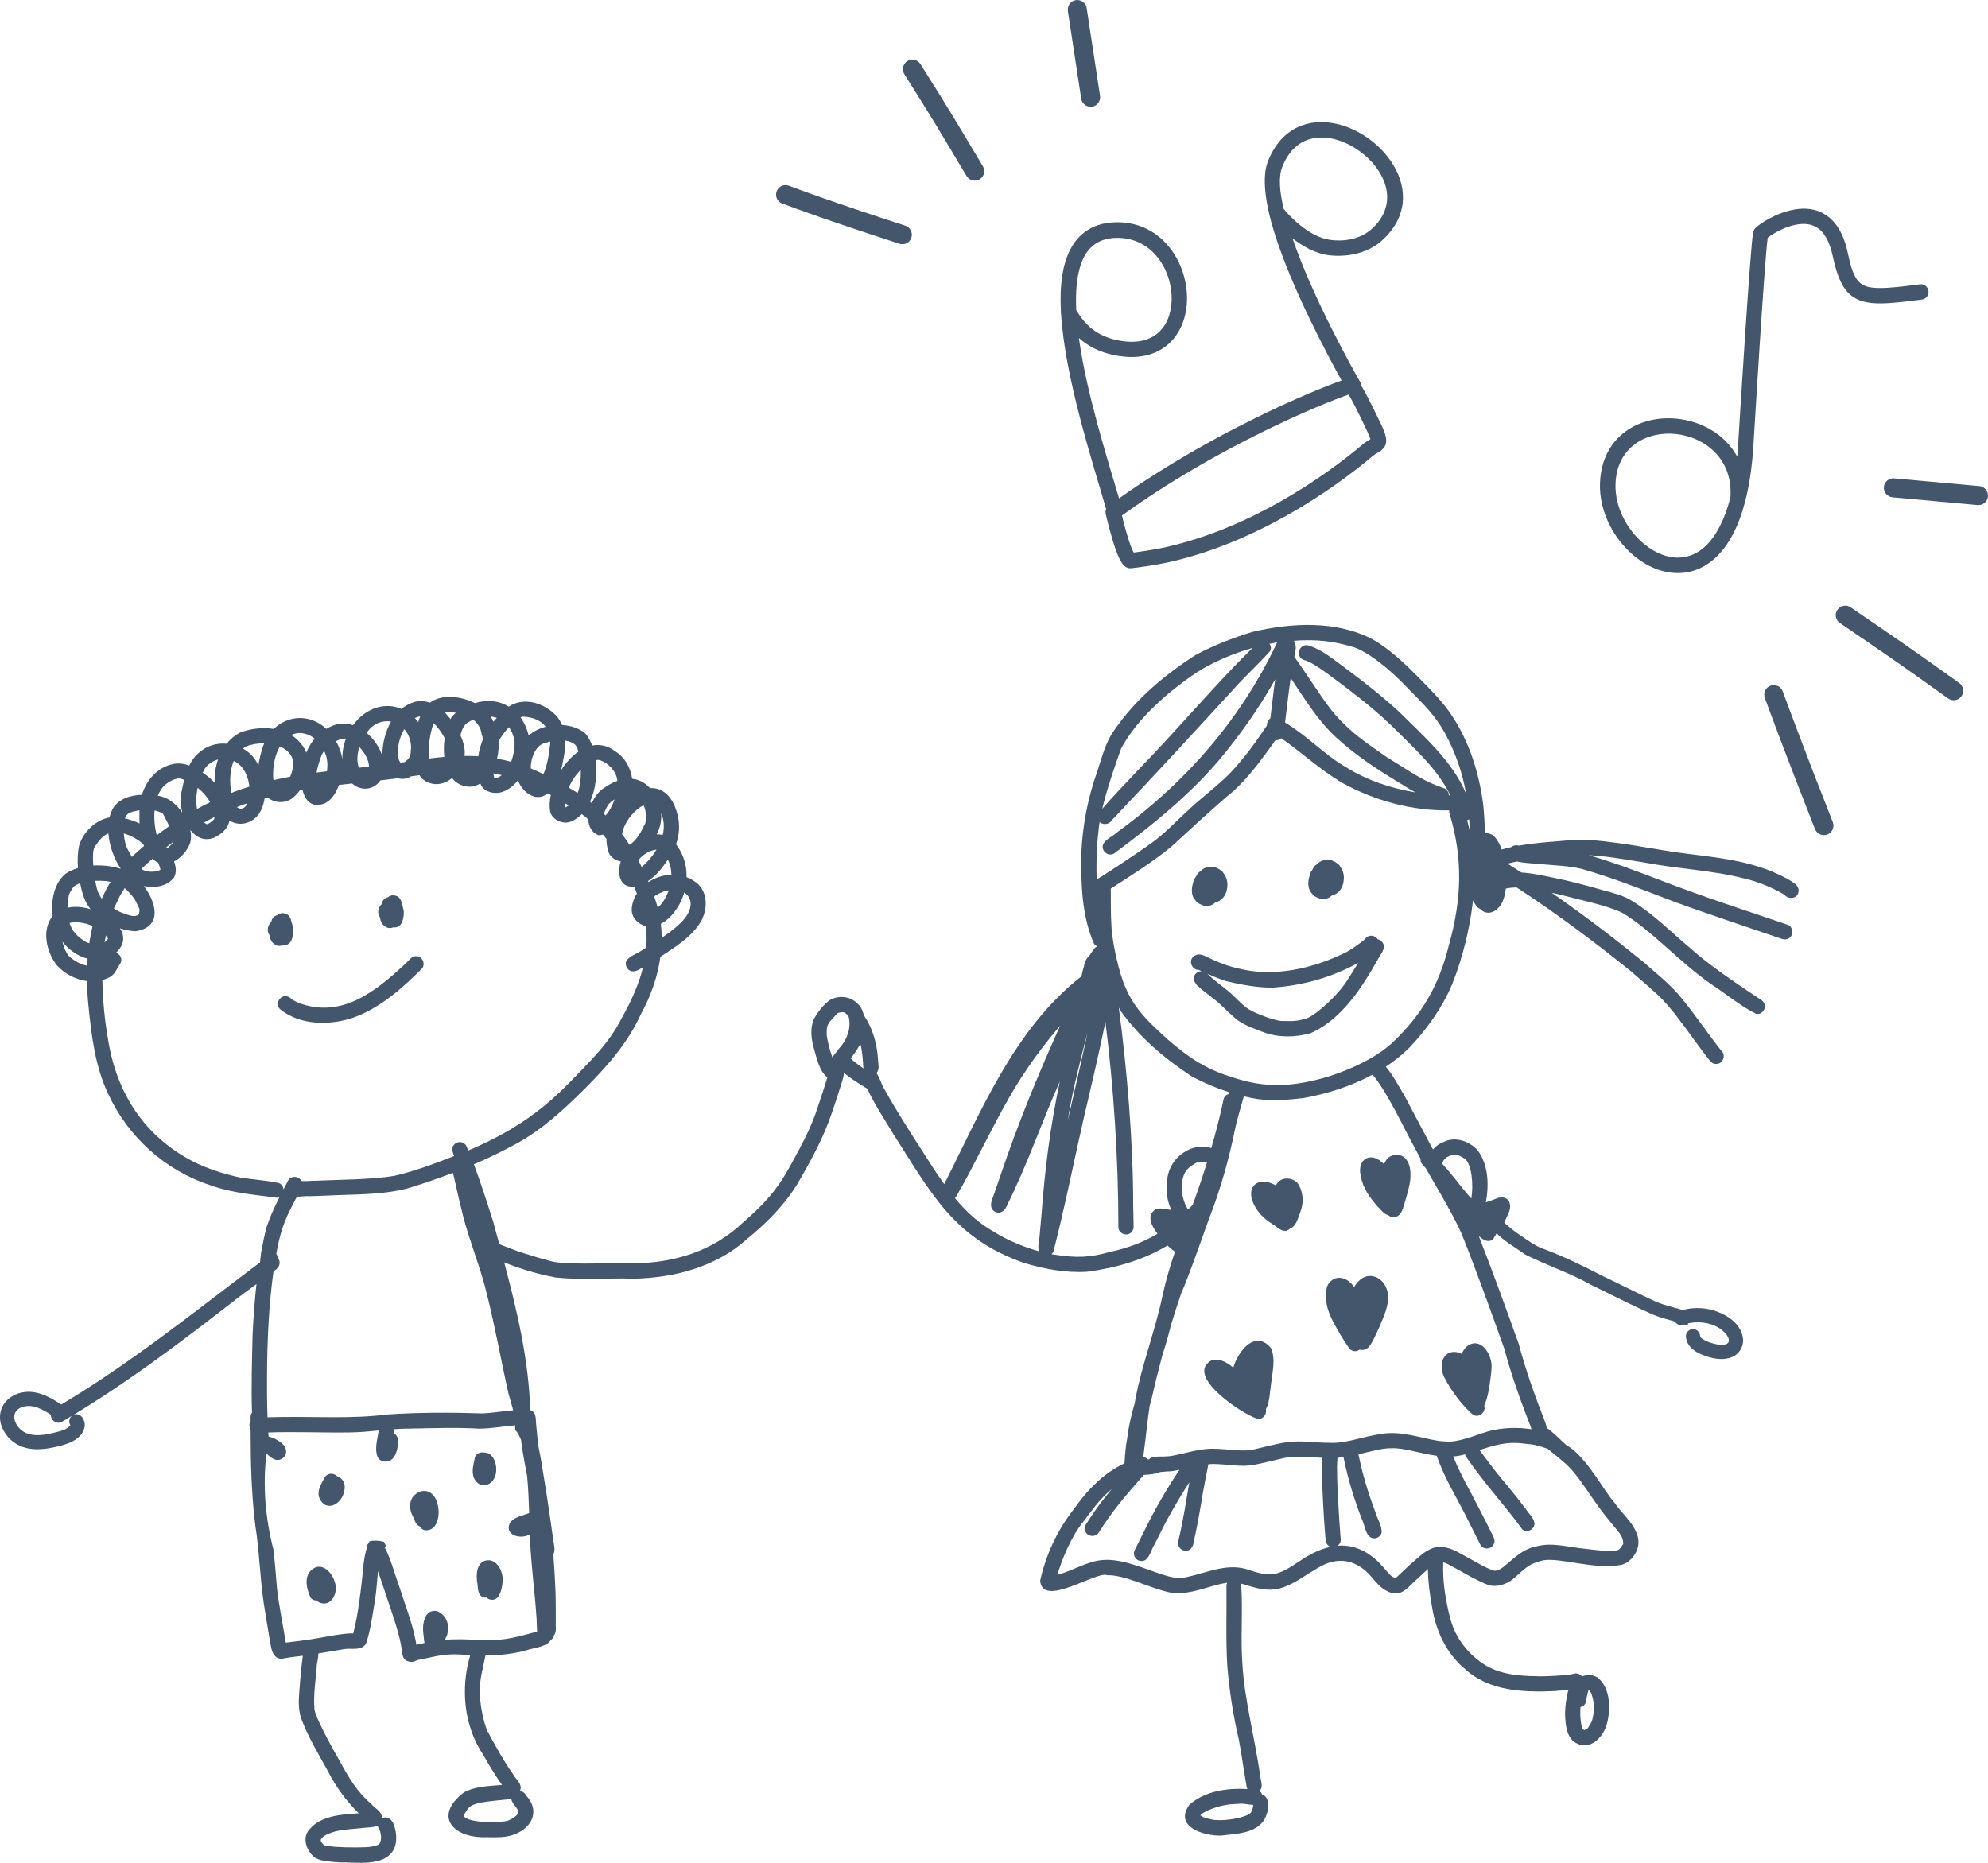 <?xml version="1.0" encoding="UTF-8"?>
<svg xmlns="http://www.w3.org/2000/svg" id="Ebene_1" data-name="Ebene 1" viewBox="0 0 868.87 814.19">
  <defs>
    <style>
      .cls-1, .cls-2 {
        fill: #44566c;
      }

      .cls-2 {
        fill-rule: evenodd;
      }
    </style>
  </defs>
  <path class="cls-2" d="M395.26,32.45c-1.23-1.95-.64-4.51,1.29-5.74,1.93-1.23,4.51-.64,5.74,1.31,14.06,22.32,13.83,22.21,27.29,44.65,1.19,1.98.54,4.53-1.41,5.7-1.98,1.19-4.53.54-5.7-1.41-13.41-22.38-13.19-22.27-27.2-44.51h0Z"></path>
  <path class="cls-2" d="M341.88,88.99c-2.14-.81-3.24-3.2-2.43-5.37.81-2.14,3.2-3.24,5.37-2.43,4.01,1.52,18.61,6.99,50.83,17.45,2.18.71,3.39,3.06,2.68,5.24-.71,2.18-3.06,3.37-5.24,2.66-32.44-10.54-47.15-16.06-51.21-17.57v.02Z"></path>
  <path class="cls-2" d="M466.73,4.79c-.35-2.27,1.21-4.39,3.47-4.74,2.27-.33,4.39,1.21,4.74,3.49l5.84,38.35c.35,2.27-1.21,4.39-3.49,4.74-2.27.33-4.39-1.21-4.74-3.49l-5.84-38.35h.02Z"></path>
  <path class="cls-2" d="M827.13,217.36c-2.29-.21-3.97-2.23-3.76-4.51.21-2.29,2.23-3.97,4.51-3.76l37.21,3.39c2.29.21,3.97,2.23,3.76,4.51-.21,2.29-2.25,3.97-4.51,3.76l-37.21-3.39Z"></path>
  <path class="cls-2" d="M804.13,272.32c-1.89-1.29-2.37-3.89-1.08-5.78,1.29-1.89,3.89-2.39,5.78-1.08,24.04,16.43,23.83,16.2,47.46,33.07,1.87,1.33,2.29,3.93.96,5.8-1.33,1.87-3.93,2.29-5.8.96-23.54-16.83-23.36-16.6-47.31-32.98v.02Z"></path>
  <path class="cls-2" d="M771.33,305.06c-.79-2.16.31-4.55,2.47-5.35,2.16-.79,4.53.31,5.35,2.45,1.68,4.6,9.71,26.37,21.88,57.19.83,2.12-.21,4.55-2.35,5.39-2.12.85-4.55-.21-5.41-2.33-12.21-30.91-20.26-52.76-21.96-57.38l.02.02Z"></path>
  <g>
    <path class="cls-2" d="M586.38,166.38c-6.21-11.23-21.89-40.55-29.4-64.64-4.02-12.89-5.55-24.4-2.8-31.31,3.44-8.64,8.94-13.53,15.16-15.72,9.1-3.18,19.98-.44,28.6,5.7,14.56,10.36,22.48,29.83,6.18,44.6-9.17,8.32-21.63,6.78-23.57,6.52-5.75-.75-11.29-3.98-15.66-7.34,9.21,26.83,26.98,58.23,29.65,62.92.27.48.4.99.43,1.5,3.39,5.59,8.65,16.89,9.32,18.35,1.85,4,1.76,6.22,1.22,7.58l-.69,1.23-1.25,1.24c-.84.64-2.19,1.11-3.65,2.34-17.79,15.01-50.9,37.74-88.63,46.27-6.63,1.5-15.06,2.58-16.73,2.73l-.98.02-.68-.14-.76-.35-.89-.7c-.3-.29-.61-.64-.9-1.08-.76-1.09-1.6-2.85-2.39-4.95-2.28-6.07-4.41-15.31-4.7-16.54-.16-.71-.09-1.43.18-2.08-5.91-20.56-17.95-57.28-19.69-85.23-.08-.34-.11-.72-.07-1.07-.3-5.75-.15-11.09.59-15.82,1.28-8.22,4.35-14.71,9.48-18.72,3.53-2.77,8.07-4.41,13.84-4.54,19.26-.42,30.43,15.99,31.17,31.57.45,9.6-3.08,18.76-10.7,23.65-5.02,3.23-11.91,4.67-20.79,2.92-7.29-1.45-12.25-4.4-15.73-7.57l.15,1.12c3.46,23.93,12.23,51.38,17.4,69.01,40.54-28.76,84.71-47.11,97.26-51.53l.03.05ZM598.96,191.96c-.17-.52-.44-1.36-.81-2.14-.65-1.39-5.58-12.12-8.72-17.35-11.1,3.76-57.47,22.75-99.07,52.86.78,3.23,2.31,9.21,3.92,13.51.35.89.84,1.95,1.21,2.67,3.05-.39,9.22-1.26,14.31-2.41,36.53-8.27,68.55-30.32,85.78-44.86,1.11-.94,2.63-1.84,3.4-2.28h-.02ZM470.37,135.56c2.48,3.91,6.73,10.9,18.24,13.2,6.76,1.35,12.02.48,15.83-1.97,5.65-3.63,7.94-10.55,7.62-17.67-.57-12.28-9.11-25.47-24.28-25.14-8.57.19-13.35,4.94-15.63,12.34-1.65,5.36-2.11,11.94-1.76,19.24h-.02ZM561.07,91.35c.11.1.19.2.29.32,1.23,1.55,10.2,11.89,20.06,13.19,1.48.19,11.12,1.54,18.16-4.83,12.5-11.33,5.62-26.15-5.55-34.1-6.8-4.84-15.3-7.34-22.47-4.83-4.63,1.62-8.57,5.4-11.13,11.84-1.74,4.38-1.18,10.88.64,18.43v-.02Z"></path>
    <path class="cls-2" d="M759.28,199.48c.17-1.73.3-3.51.4-5.36.45-7.43,5.43-88.43,6.59-92.83l.44-.99.59-.71c.47-.47,1.7-1.48,3.51-2.62,5.13-3.26,15-7.65,23.31-4.88,5.7,1.9,11.03,6.98,13.45,18.38,1.45,6.81,2.76,11.03,5.57,13.33,1.93,1.58,4.54,2.05,8.16,2.09,4.46.07,10.21-.64,17.79-1.61,1.85-.24,3.53,1.06,3.77,2.89.24,1.85-1.06,3.53-2.89,3.77-9.69,1.26-16.56,2-21.61,1.53-4.04-.37-7.06-1.5-9.47-3.46-3.68-2.99-6-8.26-7.9-17.15-1.48-6.91-4.04-10.83-7.35-12.68-2.91-1.61-6.26-1.53-9.38-.82-5.13,1.16-9.75,4.05-11.67,5.52-1.38,9.65-5.8,83.62-6.24,90.66-.57,9.4-1.78,17.39-3.48,24.1l-.1.37c-1.41,5.52-3.16,10.16-5.15,14.04-4.79,9.37-11.01,14.41-17.47,16.41-7.89,2.44-16.31.39-23.47-4.61-10.31-7.16-17.92-20.41-17.39-33.8.86-20.83,17.66-29.76,33.88-28.01,10.49,1.14,20.7,6.76,26.03,16.44l.08.02ZM756.29,217.45c1.21-16.78-11.05-26.37-23.76-27.74-12.61-1.36-25.78,5.41-26.45,21.59-.45,11.1,5.95,22.04,14.51,28,5.4,3.77,11.7,5.53,17.64,3.7,5.06-1.56,9.74-5.72,13.47-13.05,1.78-3.48,3.33-7.62,4.59-12.51v.02Z"></path>
  </g>
  <g>
    <path class="cls-1" d="M252.42,327.27c-.06-.14-.13-.28-.2-.42,0,.06.06.21.22.47,0-.02-.01-.03-.02-.05Z"></path>
    <path class="cls-1" d="M73.35,370.6s.05-.02.07-.03c0,0,.01-.01.01-.01-.02,0-.04.02-.06.03,0,0-.02.02-.02.02Z"></path>
    <g>
      <path class="cls-1" d="M202.64,793.66s0,0,0,0c.06.16.08.18,0,0Z"></path>
      <path class="cls-1" d="M374.24,438.16c-3.07-2.78-7.78-3.08-11.38-1.16-2.94,2.06-5.26,5.1-7.03,8.2-1.9,4.08-1.3,8.84-.11,13.04,1.29,4.34,2.23,9.75,5.87,12.7-1.37,4.67-2.96,9.26-4.49,13.88-2.78,8.47-6.79,15.82-11.88,25.06-5.69,10.37-11.19,16.38-20.41,24.4-13.25,12.55-30.07,17.92-49.15,17.93-10.98-.37-22.02.72-32.95-.54-1.12-.06-14.38-3.85-18.83-5.67-2.64-1.04-4-1.49-5.66-2.21-.9-3.3-1.8-6.59-2.69-9.88-2.65-8.38-5.36-16.75-8.41-24.99,6.61-2.84,13.09-5.97,19.37-9.48,10.72-5.98,19.81-14.39,28.49-22.97,9.97-9.88,19.4-20.48,25.23-33.39,4.21-7.65,7.23-16.15,8.42-24.86,6.35-4.24,13.22-8.31,17.37-14.89,3.7-5.84,3.59-14.76-3.01-18.45-.92-.62-1.9-1.09-2.92-1.48.1-4.81-1.18-9.6-4.08-13.62-.16-.28-.34-.52-.51-.78,1.42-4.03,1.75-8.41.7-12.65-2.16-8.85-6.93-12.12-12.1-11.88-2.22-2.42-4.87-3.77-7.79-4.07-.69-4.82-3.06-9.28-7.48-12.08-3.31-2.47-6.72-3.09-9.99-2.45-.73-1.93-1.67-3.7-2.85-5.15-2.71-2.38-6.42-3.61-10.3-3.82-.7-1.67-1.69-3.23-3.08-4.62-5.47-5.28-13.93-7.65-20.21-3.41-3.54-2.17-7.94-3.09-12.89-2.04-.62.15-1.26.32-1.89.51-6.25-3.11-14.51-4.06-19.73-.21-2.02-.7-4.2-.91-6.53-.37-2.23.63-4.17,1.71-5.86,3.1-3.3-1.38-7.03-1.69-10.6-.63-4.3,1.23-7.92,4.08-10.57,7.73-3.1-1.01-6.45-.99-9.72.6-.69.29-1.35.64-1.98,1.01-7.15-6.68-16.81-5.91-22.95.03-4.99-.8-10.37-.09-14.88,1.65-2.27,1.24-4.16,2.89-5.71,4.81-4.23-.35-8.57.83-11.88,3.77-1.98,1.57-3.41,3.58-4.5,5.79-2.35-.87-4.85-1.23-7.38-.58-6.69,1.5-11.28,7.01-13.28,13.34-5.87.26-11.81,2.32-13.65,8.25-.21.54-.37,1.1-.52,1.68-6.09,1.06-11.34,6.3-13.25,12.12-.7,3.28-.8,6.65-.54,10-2.11.61-4.01,1.45-5.48,2.55-4.81,3.93-6.43,11.41-5.57,18.34-4.96,6.25-2.73,15.75,1.84,21.64,3.4,3.68,8.2,6.25,13.16,6.87.07,3.66.29,7.31.66,10.92,1.28,13.01,2.95,26.48,8.61,38.4,8.64,18.69,24.88,33.46,44.5,39.84,10.16,3.73,21.02,4.33,29.29,5.54.41-.04.77-.15,1.09-.31-2.17,4.31-4.2,8.69-5.71,13.28-.92,3.62-1.67,7.28-2.34,10.95-.16,1.45-.32,2.89-.48,4.34-27.46,20.6-57.33,44.9-89.81,63.85-3.71,2.18-.43,7.93,3.36,5.75,27.61-16.25,52.33-35.1,75.99-53.5,2.93-2.26,5.93-4.45,8.92-6.63-.83,7.35-1.35,14.73-1.7,22.1-.26,11.31-.64,22.75-.27,34.13-.39.52-.62,1.17-.6,1.9,0,.61,0,1.23,0,1.84-.74,1.1-.65,2.49,0,3.57.02,13.94.31,27.93,2.03,41.76,1.82,11.42,2.03,22.99,3.75,34.42.89,5.34,1.69,10.69,2.62,16.03.53,2.36.61,5.09,2.38,6.92.96.99,2.44,1.34,3.75.93,2.13-.35,2.48-.46,5.98-.86.73-.08,1.51-.17,2.31-.27-.57,4.32-1.05,8.96-1.48,14.97-.35,4.06-.55,8.23.67,12.17,3,8.23,7.66,15.74,11.84,23.41,3.46,6.83,8,12.95,13.41,18.28-7.01.47-16.36,1.02-21.27,6.75-3.84,3.86-1.58,10,2.4,12.82,3.21,1.67,7.06,1.56,10.59,1.92,7.29-.21,19.15,2.02,23.42-5.38,1.38-2.47,1.45-5.46,1-8.19-.37-1.9-.92-4.1-2.46-5.37-1.14-.84-2.3-.89-3.26-.47-.07-.4-.22-.79-.42-1.14-.56-2.03-2.87-3.14-4.23-4.68-7.15-6.34-9.89-11.5-14.73-20.21-3.98-6.87-10.15-18.65-10.37-21.39-.58-6.38.53-12.8,1.02-19.16-.04.3-.08.59-.12.88.09-2.03.8-4.17.78-6.22,4.82-.79,9.48-1.65,11.69-1.95,3.13-.4,7.34.88,9.2-2.49,2.08-6.18,2.79-12.86,3.95-19.28.65-4.74.84-8.58,1.22-12.25.59,1.68,1.2,3.45,1.81,5.28,2.54,8.06,5.64,15.95,7.66,24.17.59,2.48,1.01,5.33,1,5.53.1,1.61.5,3.3,1.99,4.17,3.29,1.29,3.18-.18,6.07-.54,7.41-1.54,10.47-2.53,17.51-2.19,1.43.1,2.85.18,4.29.25-4.33,14.57-2.82,30.97,5.73,43.73,2.52,4.47,5.17,8.85,8.15,13.02-5.74.53-11.68.55-16.73,3.32-13.63,10.6-4.33,20.06,9.9,19.53,4.55.06,9.37.36,13.53-1.79,7.05-3.18,9.5-10.42,3.9-16.35-.54-1.15-1.53-1.81-2.6-2.02,0-.16-.01-.32-.04-.47.13-.36.23-.73.22-1.13-.15-2.23-2.23-3.76-3.28-5.62-4.28-6.15-7.94-12.74-11.46-19.34-1.44-3.63-3.26-11.32-3.12-17.32-.01-5.94,1.28-9.06,2.44-15.4,6.27-.04,12.51-.66,18.56-2.45,3.56-1.04,8.22-1.38,10.01-4.31.66-.42,1.19-1.07,1.4-1.87.02-.09.01-.17.03-.26.09-.12.2-.22.28-.35.87-1.71.3-3.77.46-5.63,0-4.11,0-8.23-.09-12.34-.24-5.68-.54-11.37-.98-17.05.94-1.49.34-3.8.08-5.55-.16-1.07-.32-2.14-.48-3.21-.45-3.28-.89-6.56-1.41-9.82-.75-5.22-1.56-10.43-2.43-15.63-.62-4.13-1.32-8.31-2.21-12.56-.36-2.8-.76-6.03-1.02-9.5-.3-1.99.17-4.38-1.32-5.95-.4-.35-.84-.57-1.3-.73-.68-21.92-5.73-43.37-11.39-64.58,7.23,2.89,14.75,5.15,22.33,6.57,11.38,1.27,22.88.16,34.31.54,17.88-.35,36.13-5.2,49.61-17.44,8.41-6.85,16.17-14.65,21.87-23.94,5.83-9.96,11.44-20.2,15.12-31.17,1.49-4.42,2.98-8.84,4.34-13.3.52-1.9,1.44-4.05.39-5.91-.07-.12-.16-.22-.24-.33.12-.05.24-.09.35-.15,1.12-.68,1.63-1.97,2.47-2.94,3.49-4.3,6.91-9.01,7-14.78.15-3.86-.38-8.24-3.67-10.74ZM165.17,798.03c.05.72.31,1.45.88,2.13.27,1.11,1.1,3.9-.27,5.79-.05.06-.12.12-.19.19-.07.05-.11.07-.22.14-.12.07-.17.09-.24.13-.86.32-1.74.55-2.64.72-1.98.46-10.99.47-16.02.1-2.17-.25-1.23-.07-4.39-.6-.18-.04-.35-.11-.52-.16-.16-.18-.32-.35-.48-.53-.17-.2-.33-.41-.49-.61-.05-.07-.09-.14-.19-.29-.03-.04-.05-.09-.07-.14-.06-.18-.09-.37-.13-.55,0-.09,0-.18,0-.26.09-.13.17-.24.24-.34.2-.25.41-.5.63-.73.14-.14.31-.3.46-.44,4.45-2.72,9.08-2.82,15.95-3.47,2.48-.39,5.33-.18,7.68-1.09ZM223.49,786.28c.18,1.88,2.08,3.27,2.9,4.97,0,0,0,0,0,.01.03.07.06.14.08.22-.05.7.54,2.11-4.43,4.31-3.48,1.08-17.59,1.14-19.42-2.07,0-.02.01-.04.02-.05,0-.01,0-.03-.01-.04,0,.01.01.03.02.04.2-.62.41-.96,1.6-2.7,1.85-3.32,8.84-3.49,18.28-4.55.32-.05.65-.09.98-.12ZM287.47,396.76c-.45-1.66-.97-3.29-1.54-4.91.37-.29.76-.57,1.21-.82,1.78-1,3.52-1.61,5.14-1.9-1.12,3.24-2.91,6-4.81,7.63ZM297.08,395.01c.82-1.56,1.48-3.2,1.97-4.89,3.96,2.46,4.36,8.38-3.02,14.59-1.78,1.7-4.16,3.44-6.83,5.21,0-2.05-.12-4.11-.36-6.15,3.59-1.8,6.37-5.32,8.24-8.76ZM293.43,382.32c-3.52.14-7.04,1.28-10,3.2-.06-.15-.12-.3-.19-.44,3.56-2.33,6.31-5.81,8.66-9.35,1.05,2.08,1.51,4.33,1.53,6.59ZM288.97,355.4c1.21,2.81,1.52,6.05.7,9.53-.86-.18-1.74-.26-2.64-.23,1.5-2.88,2.2-6.11,1.94-9.3ZM286.96,371.36c-1.05,1.72-2.37,3.47-4,5.23-.96,1-1.77,1.75-2.51,2.35-.05-.1-.09-.2-.14-.29-.4-.89-.88-1.74-1.32-2.61,1.82-2.4,4.77-4.35,7.97-4.68ZM281.23,351.98c1.37,2.21,1.41,7.43.45,8.51-2.29,5.08-4.65,7.64-6.54,8.78-1.03-1.59-2.12-3.14-3.26-4.65.86-5.34,5.31-10.54,9.35-12.64ZM260.39,332.29c.41-.09.82-.16,1.2-.15,2.11.27,7.72,3.56,8.24,9.17-1.98.71-4,1.78-6.03,3.25-2.04,1.27-3.9,3.72-5.15,6.5-.26-.2-.5-.42-.76-.62,2.39-5.26,3.27-12.02,2.5-18.15ZM268.62,349.38c-.93,2.62-2.29,5.26-3.93,7.04-.23-.23-.46-.45-.7-.67.29-1.16.91-2.57,1.99-4.21.38-.35,1.02-.98,1.41-1.36.43-.28.85-.55,1.23-.79ZM246.19,332.04c.58-2.7.95-5.55.87-8.34,1.78.29,3.21.91,4.23,1.71.16.25.26.36.33.41.11.17.23.32.33.5.1.17.17.36.26.54,0-.09.1.05.2.42.03.06.06.11.08.17-.04-.05-.04-.07-.07-.12.01.05.03.07.04.13.12.36.19.73.3,1.09-2.92,2.03-5.54,4.96-7.63,8.26.51-1.71.87-3.37,1.05-4.77ZM253.87,336.47c.02,4.1-.3,7.35-1.4,10.12-1.24-.8-2.53-1.53-3.82-2.26.88-2.61,2.88-5.53,5.22-7.86ZM248.56,352.06s-.01.01-.02.02c-.33.21-.84.53-1.28.78-.05.02-.11.03-.16.04-.02,0-.03,0-.04-.01-.09-.04-.17-.09-.25-.14-.04-.58-.02-1.16.05-1.73.58.35,1.15.7,1.7,1.05ZM228.62,313.24c4.17.16,7.75,1.65,9.86,4.41-2.81.76-5.39,2.07-7.45,3.85-.64-2.89-1.84-5.59-3.53-7.9.49-.26.88-.4,1.12-.37ZM240.49,324.11c0,.35,0,.69-.03,1.06-.39,3.62-1.17,9.28-2.95,13.17-1.81-.87-3.64-1.69-5.5-2.44-.2-4.64,2.27-10.23,6.01-11.04.86-.31,1.69-.55,2.48-.75ZM217.89,324.09c1.2-2.3,2.88-4.48,4.57-6.27,1.07,1.52,1.91,3.43,2.39,5.8.22,2.45-.19,6.08-1.46,9.35-2.02-.56-4.08-1.01-6.16-1.38.63-2.41.85-4.95.65-7.49ZM219.33,338.83c-.51.4-1.08.72-1.67,1-.19.04-.5.13-.71.19-.12,0-.23,0-.34-.01-.2-.04-.4-.08-.6-.14-.02-.04-.03-.06-.04-.09,0-.01,0-.01,0-.02-.16-.49-.28-1.09-.36-1.75,1.21.24,2.46.51,3.73.82ZM217.13,313.77c-.51.55-1,1.13-1.47,1.71-.37-.79-.77-1.56-1.21-2.29.92.09,1.82.28,2.69.58ZM204.03,316.11c.88-.6,1.81-1.12,2.78-1.55,1.97,1.54,3.4,3.65,3.7,6.41.27.73.45,1.44.59,2.16-1,2.38-1.72,4.86-2.05,7.43-2.01-.13-4.03-.17-6.04-.15.43-3.03-.42-6.09-1.78-8.96.53-2.33,1.44-4.31,2.81-5.33ZM199.23,311.53c-.8.7-1.53,1.47-2.14,2.36-.08.13-.14.29-.21.43-.74-.99-1.55-1.95-2.42-2.84,1.44-.21,3.09-.19,4.77.05ZM189.54,316.04c1.74,1.76,3.46,4.05,4.81,6.57-.39,2.68-.46,5.51-.16,8.22-2.25.19-4.47.44-6.66.72-.52-4.42.35-11.16,2.01-15.51ZM183.64,313.17c-.31.78-.61,1.61-.89,2.45-.43-.62-.91-1.19-1.42-1.74.76-.4,1.54-.64,2.31-.72ZM176.68,318.7c1.68,1.87,2.81,4.44,2.98,7.56-.09,3.9-.36,5.16-2.82,6.83-.6.09-1.2.18-1.79.27-1.84-2.03-1.67-9.01,1.64-14.66ZM162.46,317.77c2.59-2.18,5.64-2.87,8.44-2.36-2.39,4.17-3.62,9.17-3.79,13.77,0,.52.03,1.04.08,1.55-1.19-3.92-3.73-7.72-7-10.45.68-.91,1.43-1.76,2.26-2.51ZM157.05,326.53c2.7,2.75,4.2,6.07,4.22,8.54-1.47.16-2.93.32-4.4.48-.97-2.28-.86-5.64.18-9.02ZM151.2,322.83c-1.12,2.98-1.68,6.16-1.56,9.28-.37-2.86-1.35-5.62-2.8-8.15,1.59-.81,3.15-1.25,4.36-1.14ZM140.52,330.15c.28-.67.69-1.32,1.16-1.94,1.23,2.53,1.74,5.48,1.2,8.91-1.51.18-3.01.38-4.51.58.3-2.08,1.02-4.36,2.16-7.55ZM136.71,322.22c.27.22.53.44.79.67-1.51,1.8-2.72,3.87-3.64,6.07-.4-1.05-.93-2.06-1.61-3-1.36-1.96-3.07-3.49-4.99-4.67,2.75-1.36,6-1.27,9.45.93ZM122.31,326.26c3.46,1.47,5.92,4.13,5.94,8.01-.33,2.09-.83,3.82-1.44,5.24-2.42.44-4.82.93-7.22,1.48-.06-.2-.12-.38-.17-.59-.32-5.56.81-10.53,2.89-14.13ZM107.55,326.28c2.43-.97,5.21-1.42,7.91-1.37-.19.46-.39.91-.55,1.39-.82,2.62-1.58,5.42-1.97,8.23-.19-.37-.36-.75-.57-1.1-1.42-2.7-3.61-4.79-6.17-6.22.43-.33.85-.65,1.34-.93ZM102.15,332.6c.28.14.57.25.85.42,3.69,2.12,5.54,6.58,6,10.8-2.02.63-4.04,1.3-6.03,2.05-.62.23-1.22.49-1.83.73-.83-4.21-.83-9.6,1.02-14.01ZM108.14,351.11c-.88,1.94-2.33,2.93-4.22,1.99-.1-.09-.21-.23-.31-.34.77-.3,1.55-.63,2.32-.92.73-.26,1.47-.49,2.2-.73ZM89.6,335.83c1.25-1.79,3.35-3.21,5.7-3.87-1.11,3.21-1.59,6.7-1.48,10.17-1.56-1.66-3.33-3.13-5.21-4.36.31-.66.63-1.31.98-1.94ZM93.7,357.72s0,.06-.01.09c0,0,.01-.02.01-.03,0,.43-.07.52-.06.25.05-.07.05-.08.02-.05,0,.03-.01.03-.02.05,0-.01,0-.02,0-.03,0,0-.02.02-.03.03,0-.04.02-.08.05-.16,0-.03.01-.07.02-.11-.09.17-.19.34-.3.5-.12.13-.26.28-.4.42-1.35,1.03-1.07,1.04-2.6,1.58-.15-.08-.31-.15-.45-.25-.25-.16-.48-.35-.71-.54,1.48-.8,2.96-1.57,4.46-2.31,0,.13.01.26,0,.39,0,.07,0,.09,0,.15.01-.07.01-.11.04-.19,0,.11-.02.15-.03.23,0,0,0,0,0,0h0ZM86.41,344.34c2.22,1.79,4.14,3.96,5.44,6.3-1.94.93-3.84,1.92-5.73,2.95-.53-2.73-.42-5.96.28-9.25ZM70.46,345.06c1.68-2.96,6.78-5.42,8.66-4.66.47.14.93.3,1.4.48-.47,1.81-.86,3.63-1.22,5.39-.55,2.52-.4,5.77.38,8.92-2.57-3.71-6.15-6.7-10.72-7.39.41-1.01.91-1.94,1.5-2.75ZM73.87,370.18c-.07.07-.17.15-.28.22-.06.06-.13.12-.16.15.05-.02.08-.03.14-.06-.04.02-.1.05-.15.07-.07.06-.09.06-.07.03-.05.02-.1.03-.15.05.05-.02.11-.05.17-.07.02-.02.05-.05.1-.09-.13.07-.25.14-.35.19-.04.01-.07.02-.1.03-.09-.15-.18-.29-.28-.43,1.05-.82,2.1-1.64,3.18-2.42-.43.73-.56.89-2.2,2.44-.02.02-.02.02-.03.03.06-.05.11-.09.19-.14ZM67.55,354.25c1.34.27,2.49.72,3.66,1.39,1.16,2.25,2.06,4.02,2.78,5.44-1.86,1.3-3.69,2.63-5.47,4.03-.87-3.19-1.27-7.13-.97-10.87ZM66.67,375.34c.57.53,1.18,1.03,1.87,1.47.18.08.37.13.55.2.49,1.07.85,2.12,1.04,3.14-1.81,1.17-5.93,1.27-8.27-.25-.05-.02-.09-.06-.14-.08,1.51-1.43,3.07-2.83,4.63-4.21.11-.1.22-.18.32-.28ZM55.68,355.94c.14-.11.22-.18.28-.23.22-.15.43-.32.67-.43.3-.13.43-.18.46-.2.04-.02.08-.03.13-.05.48-.24,2.6-.66,3.73-.88,0,.45-.02.9,0,1.35-.04,1.42-.03,2.92.04,4.44-2.03-.98-4.16-1.72-6.38-2.19.27-.82.62-1.45,1.07-1.81ZM62.6,368.9c.11.3.22.59.34.88-1.79,1.57-3.59,3.14-5.33,4.77-.47-.84-.97-1.76-1.52-2.78-1.13-1.86-1.79-4.69-2-7.46,3.01.8,5.96,2.47,8.51,4.59ZM49.74,397.2s-.02-.01-.03-.02c.23-.55,1.89-3.64,2.09-4.4.79-1.6,1.73-3.11,2.71-4.6,1.6,1.46,3.85,3.85,4.77,5.62,1.74,3.64,2.03,3.35,1.38,5.85-.03.02-.05.05-.08.08-.18.12-.39.25-.58.35-.26.09-.62.22-.96.3-.28-.02-.85-.03-1.19-.02-1.47-.27-2.89-.79-4.29-1.31-.24-.1-.78-.31-1.19-.47-.97-.5-1.79-.93-2.54-1.34.04-.12.08-.23.12-.35-.1.16-.16.24-.2.3ZM31.88,388c.36-.69,1.48-1.38,3.14-1.94.79,4.02,1.93,8.16,4.6,11.36-3.31-1.01-6.77-1.36-9.97-.68,0-.15,0-.28,0-.43.61-5.32-.35-4.38,2.23-8.31ZM38.11,422.13c-2.02-.37-4.25-1.31-6.77-3.2-1.96-1.2-3.4-4.34-4.04-7.39.16.21.32.44.49.64,2.58,3.23,6.41,5.81,10.51,6.86-.07,1.03-.14,2.06-.18,3.09ZM39.03,412.31c-.46-.15-.9-.32-1.31-.47-3.93-2.37-6.25-4.85-7.34-8.43,2.69-.66,6.73-.2,10.08,1.35-.6,2.49-1.07,5.01-1.44,7.55ZM41.61,369.84c1.89-2.82,3.56-4.72,5.77-5.56.4,5.24,2.34,10.88,5.32,15.3-.04.04-.07.08-.11.12-3.57-1.15-7.77-1.61-11.82-1.39-.29-3.91-.16-7.47.83-8.48ZM42.89,390.01c-.43-.99-.88-2.83-1.27-5.01,1.46-.06,3.03-.04,4.72.11.03,0,.05,0,.08,0-.05-.01-.11-.02-.16-.03.06,0,.13.03.19.04.89.04.64.09.17.03.57.08,1.14.2,1.7.31-1.46,2.39-2.72,4.85-3.83,7.37-.53-.78-1.05-1.68-1.6-2.82ZM47.21,410.24c-.07.11-.13.22-.2.33-.21.24-.71.81-1.15,1.22-.05.02-.11.05-.18.09.19-.98.41-1.99.66-3.03.24.34.52.8.87,1.39ZM121.56,517.03c-5.53-1.18-13.59-1.76-16.39-2.3-7.9-1.65-15.33-4.28-20.58-6.94-21.13-10.91-33.64-29.54-37.39-53.65-1.34-7.61-2.3-16.51-2.45-25.76,1.1-.3,2.18-.71,3.22-1.26,2.28-1.23,3.15-3.87,4.57-5.9,1.26-2.18-.09-4.17-1.89-4.78,3.46-3.02,4.23-6.98,1.76-10.68,2.26.74,4.6,1.21,6.94,1.26,11.73-1.82,9.03-12.49,3.55-19.72,4.61,1,10.17.17,13.13-3.72,1.22-2.22.91-4.71.05-7.07,3.2-1.59,5.83-4.81,7.04-8.06.51-1.8.46-3.66.08-5.47.03-.02.07-.04.1-.06,2.47,3.12,5.92,4.85,10.22,3.26,3.09-1.42,6.32-4.01,6.73-7.6,4.77,3.23,11.38.93,13.85-4.46.8-1.69,1.31-3.47,1.57-5.29.39-.11.79-.2,1.18-.3,3.05,2.4,7.38,2.92,10.93.37,1.21-.96,2.3-2.11,3.24-3.4.41-.07.82-.14,1.23-.21.68,2.91,2.07,5.61,5,6.4,5.76.97,9.1-3.64,10.9-8.59,1.92-.22,3.83-.43,5.73-.64,4.25,3.68,9.65,2.64,12.35-1.34,2.59-.29,5.16-.61,7.72-.95,1.77.53,3.74.34,5.73-.83.27-.04.54-.08.81-.12.86-.11,1.82-.23,2.85-.37.35.53.73,1.03,1.15,1.51,4.33,3.63,9.38,2.77,13.09-.27,1.79,2.25,4.32,3.7,7.75,3.79,1.7-.04,3.21-.6,4.58-1.42.63,1.48,1.65,2.72,3.32,3.42,5.04,2.1,9.86-.71,13.14-4.8.91,2.35,2.41,4.44,4.63,5.97,3.35,2.1,6.17,1.56,8.44-.3.43.23.85.46,1.29.7-.55,2.62-.67,5.15-.26,7.4.84,2.99,4.05,4.79,7.04,4.71,2.64-.24,4.92-1.91,6.81-3.7.55.4,1.05.78,1.45,1.11.46.4.9.81,1.35,1.22.12,3.04,1.42,5.69,4.49,6.91.67-.03,1.31-.14,1.92-.3.52.61,1.03,1.23,1.53,1.85,0,1.43.14,2.87.5,4.28.43,3.21,2.9,5.06,5.74,5.57-1.75,5.57-.3,11.73,5.83,11,.42,1.01.83,2.04,1.23,3.06-1.3,2.03-2.15,4.35-2.26,6.92-.11,3.59,2.78,6.54,6.15,7.31.39,3.18.45,6.32.21,9.42-.82.51-1.64,1.02-2.46,1.54-2.89,1.84-8.93,3.52-5.49,7.9,1.66,1.77,4.11.68,5.82-.44.24-.13.48-.28.72-.41-1.81,7.36-5.09,14.65-9.28,22.15-5.82,11.38-13.27,18.27-22.71,28.07-13.35,13.7-26.1,21.99-44.24,29.8-.05.02-.11.04-.16.06-.29-.68-.56-1.37-.86-2.05-.43-.75-1.16-1.3-1.99-1.53-2.06-.6-4.23,1.07-4.21,3.21.3,1.31.59,2.14.87,2.8-7.79,3.05-17.38,6.67-26.19,8.66-9.63,1.66-24.57,1.66-37.08,2.21-.95.11-2.18.05-3.45.03-1.08-2.19-4.59-2.51-5.83-.19-.68,1.29-1.35,2.58-2.02,3.87-.12-1.28-.85-2.5-2.32-2.86ZM226.64,626.99c.39.76.74,1.57,1.1,2.36.06.4.1.79.12,1.16.61,4.63,1.57,9.75,2.53,14.75.48,5.05.71,10.53.89,16.08-2.88,1.21-6.58,1.66-8.46,4.36-2.44,5.52,4.9,7.27,8.77,4.97.03,1.02.06,2.05.1,3.06.53,11.32,2.11,22.55,2.83,33.85.07,1.86.15,3.72.21,5.59-1.19.34-2.4.61-3.59.95-8.29,2.21-12.28,2.95-20.63,2.78-5.48-.36-10.95-.58-16.37-.14.93-.83,1.43-2.19,1.55-3.45.83-3.6-1.11-7.81-4.67-9.07-5.6-1.19-6.58,5.97-5.98,10.03.26,1.23.17,2.63.5,3.86-.4.1-.81.17-1.21.28-.51.07-1.42.28-2.37.53-.1-.69-.19-1.31-.24-1.56-1.57-8.11-4.63-15.82-7.14-23.66-1.22-3.37-2.25-6.87-3.46-10.29-.13-.25-.2-.55-.29-.83-.81-2.23-1.71-4.41-2.81-6.49.3.01.6.03.9.04-.33-.71-.71-1.43-1.16-2.27-2.04-.54-4.19-.63-6.25-.24-.34.81-.84,1.53-1.44,2.17.18,0,.36.02.54.03-.99,2.39-1.39,5.62-1.67,7.56-1.02,10.55-2.4,22.51-4.57,30.59-4.21-.45-16.69,2.58-23.05,3.17.62.01-3.31.38-6.41.81-.92-5.9-3.39-18.34-3.89-24.21-.41-5.46-.91-10.9-1.48-16.34-3.53-13.67-4.78-27.74-3.1-42.12,1.13,1.11,2.34,2.17,3.84,2.67,2.69.83,5.49-1.79,4.62-4.52-.55-1.87-2.14-3.12-3.78-4.04-1.11-.66-2.4-1.21-3.71-1.46-.06-.61-.13-1.21-.17-1.82,11.84-.42,23.69.15,35.53-.02,4.27-.05,8.51-.45,12.75-.85-.54,3.84-1.96,7.97-.44,11.67,1.44,2.65,5.31,2.46,6.95.12,1.47-2,1.9-4.65,1.88-7.09.17-1.59-.68-2.92-1.87-3.55.09-.58.14-1.15.02-1.7,2.39-.17,4.78-.29,7.18-.28,10.05-.19,20.07-.56,30.12.02,5.3.01,10.53-1.04,15.8-1.46,0,.71-.02,1.42-.03,2.12.59.49,1.1,1.11,1.51,1.89ZM222.22,609.04c.67,2.47,1.37,4.92,2.08,7.38-4.49.38-8.95,1.17-13.46,1.37-13.8-.45-27.65-.48-41.43.46-15.53,1.96-31.17.89-46.77,1.12-1.9.02-3.81.06-5.71.12-.24-6.2-.27-12.55-.22-19.11.1-15.18.87-31.07,2.83-44.65,1.34-.96,2.66-1.98,2.67-3.73.03-.87-.34-1.61-.87-2.17,0-.65-.2-1.27-.58-1.78,1.44-8.35,3.29-14.03,6.81-20.77.72-1.42,1.46-2.82,2.19-4.22,1.9.03,4.03-.4,5.64-.21,4.58-.1,9.15-.39,13.72-.52,9.6-.3,19.38-.45,28.74-2.81,6.78-2.05,13.49-4.35,20.12-6.89,2.01,8.67,3.74,17.38,6.42,25.87,2.75,8.97,6.15,17.75,8.33,26.9,3.65,14.44,6.22,29.12,9.49,43.64ZM366.58,458.46c-.78,1.24-2.09,2.42-2.74,3.78-1.21-3.14-2.17-7.28-2.5-9.59-.21-5.32.59-5.29,4.8-9.85.04-.02.08-.05.13-.07,2.88-.72,3.18-.13,4.62,1.63.75,2.57.98,8.39-4.31,14.1Z"></path>
    </g>
    <path class="cls-1" d="M93.67,357.86s-.02.11-.03.14c.01-.01.01,0,.02-.02,0-.04.02-.12.03-.17,0,.01-.02.03-.02.04Z"></path>
    <path class="cls-1" d="M73.6,370.4s.05-.04.08-.08c-.09.06-.16.12-.22.16.05-.03.09-.06.13-.08Z"></path>
    <path class="cls-1" d="M46.45,385.12s-.02,0-.03,0c.07.01.13.02.2.03-.06,0-.11-.02-.17-.03Z"></path>
    <path class="cls-1" d="M93.7,357.68s0,.04-.01.06c0,0,0-.01.01-.02,0-.02,0-.03,0-.04Z"></path>
  </g>
  <path class="cls-1" d="M127.9,404.74c-.12-.62-.3-1.22-.55-1.77-.23-2.03-1.36-3.73-3.74-3.84-.97-.02-1.75.32-2.39.85-1.22.31-2.29,1.22-2.57,2.57-.03.14-.06.29-.09.44-.03.03-.07.06-.1.09-.35.29-.65.66-.84,1.11-.76,1.37-.88,3.09.09,4.39.22,1.36.63,2.66,1.66,3.66,1.41,1.33,2.92,1.46,4.21.88.8.13,1.64.02,2.37-.47,1.42-.86,1.8-2.53,2.1-4.05.2-1.24.25-2.64-.16-3.86Z"></path>
  <path class="cls-1" d="M181.83,417.93c-1.81-.03-2.81,1.53-3.98,2.66-14.79,14.05-29.35,24.56-47.48,17.71-.64-.31-2.02-.97-2.4-1.23-.16-.09-.32-.19-.48-.29-.44-.43-.86-.9-1.46-1.07-3.18-1.57-6.23,2.99-3.64,5.39,8.61,7,21.11,7.16,31.31,3.95,11.93-4.05,21.67-12.71,30.48-21.44,2.1-1.96.52-5.77-2.35-5.68Z"></path>
  <path class="cls-1" d="M146.3,691.49c-1.18-4.51-6.11-9.23-10.38-5.06-3.12,2.97-1.87,8.41-.2,11.83.68,1,1.7,1.36,2.7,1.28.28.34.61.65,1.06.85,5.37,2.45,8.6-4.49,6.82-8.9Z"></path>
  <path class="cls-1" d="M147.25,645.17c-1.43-1.45-4.2-1.41-5.28.59-1.46,2.61-3.39,5.48-2.54,8.6,2.79,7.21,10.3,3.14,11.07-2.99.76-2.81-.96-5.56-3.25-6.2Z"></path>
  <path class="cls-1" d="M190.9,656.34c-1.48-4.68-6.15-6.29-9.81-2.77-2.45,2.42-2.23,6.25-.7,9.11.73,1.34,1.04,3.1,2.29,4.05.3.26.62.43.94.55.38.73,1.01,1.33,1.95,1.56,6.27.74,7.09-8.19,5.32-12.5Z"></path>
  <path class="cls-1" d="M216.27,638.73c-.66-1.92-2.22-3.78-4.39-3.82-.09,0-.18.01-.27.01-1.66-.41-3.64.41-4.09,2.27-.43,2.47-1.26,4.99-.76,7.51.42,2.76,3.02,5.2,5.91,4.34,4.23-1.38,4.96-6.6,3.6-10.31Z"></path>
  <path class="cls-1" d="M211.11,682.52c-2.87,1.84-2.99,5.84-2.59,8.89.43,1.83.1,4.05,1.22,5.62.74,1.08,1.88,1.43,2.96,1.26,1.39,1.54,4.21,1.23,5.22-.63,1.2-2.05,1.67-4.47,1.78-6.82.27-4.6-3.36-10.81-8.59-8.31Z"></path>
  <path class="cls-1" d="M534.78,381.72c-.29-.57-.73-1.02-1.26-1.31-1.44-1.18-3.28-1.81-5.29-1.45-1.52.15-2.77.94-3.77,2-.47.26-.89.62-1.18,1.17-.3.46-.58.95-.85,1.45-.51.62-.84,1.32-.9,2.07-.24.71-.42,1.43-.53,2.15-.02.08-.02.16-.03.24-.19,1.59,0,3.19.79,4.65,1.66,2,1.54,2.06,4.21,3.13,1.08.08,1.54.66,4.11-.49.38-.25.73-.55,1.05-.86.63-.18,1.22-.42,1.76-.69,2.16-1.27,3.35-3.68,3.49-6.14.31-2.11-.35-4.28-1.61-5.94Z"></path>
  <path class="cls-1" d="M604.14,411.81c-.47-.68-1.19-1.09-1.98-1.24-1.01-1.76-3.73-2.14-5.16-.62-.46.59-1.04,1.06-1.61,1.54-.22.17-.35.28-.44.35-.04.03-.05.04-.09.07-2.06,1.51-4.15,3-6.39,4.24-14.66,7.3-32.14,11.29-48.1,6.94-4.62-1-8.17-2.68-10.61-3.76-2.14-.86-4.32-2.62-6.73-2.01-4.36,1.51-2.34,6.78.91,6.62.41.19.82.38,1.23.56-2.1,0-4.11,1.85-3.1,4.55.25.43.55.82.86,1.21,0,0-.04-.01-.05,0-.19-.31-.81-1.03-.24-.27.3.5.66.87,1.06,1.13,1.85,1.88,4.26,3.3,6.19,5.06,4.1,2.93,7.27,6.93,11.3,9.93,3.35,2.29,7.22,3.61,10.99,5.05,6.51,2.47,13.84,2.3,20.49.49,8.34-3.59,14.95-10.37,20.28-17.57,3.43-4.7,6.4-9.73,9.28-14.78,1.13-2.25,3.92-4.99,1.91-7.48ZM589.32,427.7c-3.84,6.56-13.46,15.48-18.13,17.41-4.38,1.29-5.75,1.27-11.17,1.15-.66-.08.24.03.56.08-4.18-.3-10.39-3.06-11.66-3.58-5.04-2.14-6.16-4.17-10.69-8.33-3.39-3.04-7.28-5.52-10.48-8.77,0,0-.01-.01-.02-.02,2.69,1.2,5.4,2.33,8.21,3.21,6.6,1.57,13.38,2.87,20.18,2.83,13.04-.83,26.06-4.47,37.48-10.83-1.38,2.31-2.8,4.6-4.28,6.84Z"></path>
  <path class="cls-1" d="M539,597.78c-2.73-2.31-5.88-4.12-9.35-3.26-12.29,6.61,13.04,23.38,19.54,25.49,2.84.76,4.55-1.89,4.07-4.06.03-.05.08-.09.11-.15,1.69-3.45,1.57-7.37,2.18-11.09.55-5.08,2.09-10.59-.07-15.48-6.69-8-14.04.65-16.48,8.55Z"></path>
  <path class="cls-1" d="M600.29,557.89c-3.76-.86-6.61,1.55-8.48,4.67-.23-.3-.43-.62-.68-.91-2.97-3.63-7.76-4.58-10.65-.32-1.13,2.02-.89,4.44-.89,6.67.32,5.55,3.45,10.44,6.1,15.17.99,1.68,2.07,3.31,3.15,4.94.62,1,1.32,2.08,2.54,2.36,1.05.32,2.06.05,2.83-.55.61.16,1.29.19,2.08.03,1.55-.38,2.51-1.76,3.27-3.07,1.26-2.34,2.35-4.76,3.44-7.18,1.77-4.31,3.95-8.82,3.69-13.58-.39-3.7-2.58-7.36-6.4-8.23Z"></path>
  <path class="cls-1" d="M566.82,516.79c-2.56-2.29-6.99-2.39-8.86.81-.09.1-.21.29-.34.53-8.03-4.57-14.27.97-8.66,10.06,1.84,2.89,4.42,5.14,7.32,6.94,1.58.87,2.89,2.51,4.71,2.8,1.14.22,2.09-.19,2.75-.9,2.03-.58,3.12-3.17,3.84-5.16,1.05-2.68,1.96-5.52,1.74-8.43-.3-2.34-.93-4.82-2.5-6.64Z"></path>
  <path class="cls-1" d="M616.44,512.6c-.12-2.64-.87-5.54-3.19-7.08-2.59-1.47-6.07-.78-7.6,1.86-.29.47-.55.95-.78,1.45-1.28-1.31-2.76-2.38-4.58-2.86-4.93-.85-6.73,4.11-5.49,8.15.76,5.17,3.96,9.37,7.26,13.23,1.47,1.27,2.66,3.38,4.65,3.74.58.55,1.31.92,2.31.94,3.77-.1,4.24-4.51,5.22-7.32,1.09-3.94,2.44-7.97,2.2-12.11Z"></path>
  <path class="cls-1" d="M651.33,593.61c-1.03-3.35-3.95-7.27-7.89-6.33-2.24.61-3.69,2.42-4.59,4.51-1.88-.95-3.98-1.27-6-.22-3.47,2.17-3.24,7.42-1.52,10.67,3.11,5.75,7,11.2,11.84,15.61,2.67,2.65,6.52-.5,5.53-3.4.24-.49.43-1.01.57-1.53,1.22-3.25,1.67-6.7,2.12-10.13.37-3.03,1.02-6.24-.07-9.19Z"></path>
  <path class="cls-1" d="M738.3,573.53c-4.97-1.79-10.24-2.64-15.09-4.8-5.42-2.45-15.13-7.41-22.7-10.97-8.51-4.39-17.11-8.63-26.1-11.96-2.77-.59-11.5-6.91-13.05-8.09-1.19-.85-3.39-2.87-3.72-3.1-.08-.1-.15-.21-.21-.32.56-1.07,1.09-2.16,1.54-3.29,2.16-3.82.99-8.68-4.18-7.4-1.76.72-3.58,1.32-5.39,1.95,1.43-7.67,1.13-16.22-3.46-22.64-3.57-4.05-9.83-6.32-14.89-3.81-1.83.62-3.46,1.82-4.76,3.33-4.22-7.82-8.27-15.74-12.48-23.57-2.56-4.17-4.89-8.87-8.13-12.61,3.72-2.47,7.22-5.26,10.4-8.43,7.64-8.1,14.19-17.27,18.58-27.55,4.64-11.73,7.69-24.19,9.15-36.73.81,1.8,1.86,3.26,3.21,3.84,2.34,2.39,5.82,2.27,8.88-1.81,1.16-1.7,1.88-4.27,2.24-7.2,1.62-.32,3.19-.46,4.76-.46,17.84,11.62,35.1,24.67,49.89,36.61,4.6,4.08,9.41,7.93,13.74,12.29,7.06,7.51,12.34,15.92,19.67,25.39,1.03,1.27,2.01,2.92,3.86,2.84,2.85.09,4.45-3.71,2.35-5.68-4.39-5.38-11.28-15.56-17.42-23.01-4.91-6.12-11.17-10.92-17-16.1-12.89-10.46-26.11-20.54-39.76-30,.69.14,1.36.28,2.08.42,9.73,2.53,22.1,5.04,28.73,8.31,13.11,7.88,24.34,20.99,38.57,31,6.66,4.29,12.91,9.72,19.98,13.17,2.25.47,4.33-1.98,3.65-4.15-.58-1.96-2.73-2.61-4.23-3.74-10.61-7.11-20.07-13.53-28.16-20.75-8.42-7.02-16.15-15-25.56-20.74-3.96-2.57-8.6-3.51-13.07-4.78-6.79-1.97-13.64-3.78-20.57-5.21-4.85-.99-9.76-2.12-14.68-2.41-2.02-1.31-4.04-2.59-6.08-3.87,1.39-.36,2.76-.69,4.12-.96,3.07.71,6.24.77,9.37,1.07,7.57.71,13.21.8,18.8,2.15,13.45,3.81,26.47,9,39.52,13.98,15.07,5.58,30.36,10.55,45.55,15.79,1.78.5,3.72,1.73,5.5.64,2.48-1.36,1.99-5.41-.8-6.08-18.25-6.24-36.62-12.15-54.61-19.11-10.55-4.04-21.14-8.08-32.01-11.18,7.98.37,15.41,1.8,24.23,3.17,15.9,3.01,29.67,3.37,43.74,7,6.72,1.42,14.5,5.12,17.6,7.14,1.71,2.14,6.06,1.93,6.2-1.89.04-1.6-1.2-2.71-2.42-3.54-1.97-1.37-4.13-2.43-6.3-3.44-13.2-6.28-27.94-7.51-42.25-9.37-10.8-1.31-31.51-5.91-45.85-5.88-8.41.77-17.1,1.16-25.5,2.65-1.11-.41-2.41-.1-3.34.65-1.38.3-2.75.64-4.11,1.02-.99-2.74-2.3-5.01-3.95-6.32-.89-.53-1.84-.78-2.79-.84-.21-.06-.43-.14-.64-.18-.04-3.84-.26-7.79-.64-11.74-1.75-14.22-6.23-28.5-14.37-40.38-4.07-5.87-9.17-10.9-14.16-15.97-6.03-6.05-12.29-12.02-19.7-16.35-16-8.43-35.52-7.39-52.66-3.35-8.56,2.63-17.03,5.9-24.92,10.14-13.5,8.69-26.07,19.18-35.24,32.48-4.06,5.38-5.57,12.07-7.68,18.34-4.16,11.68-6.52,23.84-7,36.23-.15,13.14.23,26.99,5.57,39.16.42.59.95.95,1.52,1.13-.72.21-1.36.68-1.78,1.47-.65.86-1.25,1.74-1.81,2.65-1.5,1.26-2.12,3.11-2.44,5.07-.44,1.26-.77,2.55-.98,3.89-29.15,22.7-43.7,58.57-59.98,90.84-3.13-4.36-6.15-9.04-9.26-13.98-5.8-8.98-11.57-17.99-16.78-27.33-1.44-2.24-2-5.12-3.59-7.24.18-.18.33-.39.46-.61.92-1.8.2-3.97.19-5.91-.43-5.81-1.92-11.52-4.8-16.6-.77-1.34-1.63-2.68-2.62-3.91-.68,2.87-1.55,5.67-2.55,8.42,1.38,2.69,2.57,5.97,2.99,9.39.08.18.37,2.75.52,5.47.03.56.04,1.14.11,1.7-3.15-2.13-5.91-4.49-8.04-6.75-1.09,2.03-2.25,4.04-3.53,6,2.74,2.66,5.89,4.94,9.06,7.03,1.37.67,2.71,1.88,4.17,2.52,3.16,6.95,7.58,13.44,11.48,19.98,16.51,25.76,26.27,45.43,57.09,56.27,8.82,2.64,18.17,4.4,27.4,3.85,12.32-1.59,24.62-5.04,35.29-11.49.97.97,1.99,1.88,3.16,2.62.04.03.08.03.12.06-2.14,6.26-4.03,12.6-5.43,19.08-.89,4.33-2,8.61-3.19,12.87-.65,2.22-1.29,4.45-1.93,6.68-2.7,9.16-5.49,18.29-7.09,27.68-1.43,5.01-2.65,10.05-3.25,15.24-.7,3.63-.99,7.29-1.18,10.96-9.15,4.33-16.37,11.75-22.15,20.05-7.19,9.06-12.21,19.96-14.72,31.21.79,12.32,24.72-4.33,29.22-2.34,7.93-.14,17.32,5.18,27.16,7.51,8.97,1.68,17.94-3.28,25.35-4.19-.21.42-.33.9-.31,1.45.12,11.68-.33,23.38.37,35.05.9,10.86,2.63,21.68,5.08,32.3,1.25,6.55,2.08,13.17,3.27,19.73.04.56.18,1.12.43,1.62-8.92-.52-18.58.88-25.37,6.89-6.9,9.64,6.35,13.65,13.93,13.46,6.44-.83,14.83-.83,18.76-6.83,1.59-2.89,2.79-6.92.83-9.89-.42-.62-1.03-.99-1.68-1.16-.24-.64-.66-1.22-1.21-1.62.41-.39.74-.88.89-1.47.34-1.61-.35-3.25-.5-4.85-2.48-17.23-6.93-33.71-7.82-48.88-.9-11.78.3-23.77-.6-35.47,3.02.83,8.06,2.68,11.49,2.66,8.01.5,14.23-4.92,20.77-8.68,8.46-5.63,15.63-4.82,21.73.1,3.02,2.51,5.07,6.02,8.26,8.34,5.96,3.82,8.74,1.54,13.15-2.97,2.62-2.38,4.61-4.31,6.27-5.76.05,5.6.81,11.2,1.83,16.71,1.61,10.15,6.13,19.99,14.1,26.69,10.57,10.05,26.12,10.56,39.9,9.89,1.35-.24,3.52-.22,5.66-.4-.13.23-.25.46-.32.74-.96,4.16-1.49,8.39-1.07,12.66.25,3.12.9,6.42,3.19,8.71,6.13,5.11,12.52-.21,14.69-6.49,2.02-6.61,2.04-16.63-3.95-21.2-2.03-1.17-4.57-1.32-6.66-.38-.81-1.04-2.21-1.59-3.53-1.21-.38.12-1.45.3-1.97.39-4.13.5-8.3.67-12.46.76-14.52-.16-23.04-1.67-32.03-11.27-4.87-5.68-7.06-10.18-8.84-19.22-1.14-5.7-2.09-11.25-1.86-18.89,0-.13.01-.26.02-.39.87.17,1.81.56,2.88,1.19,5.72,2.98,11.17,6.54,17.23,8.82,3.57.81,7.53-.48,10.34-2.73,5.92-5.15,6.79-6.64,13.14-8.2,7.58-1.37,22.23,4.22,34.37,1.95,5.06-1.48,9.17-7.89,6.55-13.85-2.03-5.17-6.68-8.86-9.76-13.43-4.29-4.66-11.71-19.08-19.97-24.46-.92-.16-4.56-4.15-7.22-6.3-.68-.61-1.38-1.3-2.23-1.63-.21-.78-.47-1.56-.64-2.32-4.53-11.58-8.43-22.31-11.64-34.37-5.63-15.82-11.38-31.61-17.49-47.25.32.24.64.46.95.68.27.21.58.44.76.56.72.55,1.64.83,2.55.81.81,0,1.45-.29,2.01-.69.15-.37.32-.75.57-1.13.33-.51.64-1.02.96-1.54,3.42,3.62,8.59,6.41,12.37,9.25,10.55,5.26,18.62,7.62,29.25,13.47,8.75,4.25,17.42,8.73,26.32,12.67,5.02,2.18,10.47,3.01,15.57,4.95M547.71,789.17s0,.04,0,.08c-.06.76-.36,1.87-.84,2.7-.38,1.78-9.11,4.15-16.16,3.53-.6-.09-1.2-.19-1.79-.35-.58-.06-2.45-.68-2.87-.79-.42-.22-.97-.56-1.37-.81.02-.06.04-.12.06-.19.02-.03.05-.09.08-.13.11-.11.25-.23.4-.36.06-.04.13-.09.25-.18.43-.37,2.5-1.35,2.86-1.54,5.46-2.28,9.12-2.54,13.56-2.73,1.77-.16,3.83.45,5.73.49.02.09.05.18.07.27ZM690.79,746.16c1.08-.29,2.04-1.04,2.33-2.25.3-1.69.59-3.39,1.12-5.03.01-.02.02-.04.03-.06.02-.01.04-.02.06-.03.1.02.21.04.31.07.07.07.15.15.23.25.27.38.49.8.68,1.22,1.3,3.71,1.14,6.83,1,8.1-.67,3.95-.6,3.87-2.62,6.98-.02.02-.04.04-.05.06-.26.14-.86.5-1.3.74-.01,0-.02,0-.03,0-.18-.06-.36-.11-.53-.18-.06-.03-.11-.08-.17-.11-.87-1.15-1.43-5.99-1.07-9.75ZM631.98,506.05c.43-.28.88-.52,1.35-.73.46-.18,1.11-.43,1.41-.53.23-.05.39-.09.5-.11,2.33-.18,3.89,1.34,4.79,1.65,3.32,2.28,4,11.77,3.03,17.55-2.74-3.05-5.31-6.25-7.83-9.5-1.58-1.97-3.24-3.86-4.91-5.75.66-1.56.22-1.06,1.66-2.59ZM642.11,358.11c.1,1.63.19,3.26.22,4.93-.32-1.51-.7-3.01-1.11-4.5.33-.09.63-.24.89-.43ZM565.7,280.05c9.79-.65,16.99.09,26.29,2.94,7.11,2.65,15.85,10.02,23.13,17.62,7.11,7.32,11.97,11.79,16.46,19.94,4.6,8.5,7.57,17.18,9.2,26.39-6.07-14.4-18.51-25.07-29.44-35.96-7.55-6.94-15.66-13.25-23.88-19.38-4.78-3.39-9.31-7.41-14.96-9.25-4.38-1.94-7.03,4.71-2.42,6.2,2.78.48,9.17,5.16,13.5,8.41,8.36,6.28,15.64,11.77,24.3,19.93,10.54,10.51,20.78,19.63,25.98,30.81-.22-.01-.43-.05-.65-.05.01-.59-.11-1.17-.44-1.69-.48-.72-1.13-1.31-1.99-1.53-3.36-1.29-3.19-1.17-5.39-2.15-6.92-3.14-13.1-7.64-19.6-11.54-8.85-6.23-14.67-9.94-22.12-18.2-4.59-5.2-12.01-17.15-17.97-25.47.1-.57.2-1.15.29-1.72.48-1.78.53-3.74-.48-4.92.06-.13.12-.26.18-.39ZM563.91,297.75c.06-.46.14-.91.21-1.37,6.18,9.19,11.92,18.77,20.17,26.25,7.98,7.25,17.01,13.28,26.21,18.87,2.63,1.62,5.34,3.32,8.13,4.86-10.62-1.76-21.33-5.29-30.89-11.34-9.49-5.62-16.13-13.22-26.02-19.14,0-.09-.03-.18-.05-.27.79-6.17,1.47-12.65,2.24-17.87ZM586.88,342.31c13.81,7.62,30.63,12.23,46.49,11.89-.04.4-.01.82.12,1.26,5.98,19.68,5.4,37.59-.22,57.55-4.3,17.65-11.81,30.65-25.1,43.11-7.14,6.31-16.74,10.83-26.78,14.19-15.55,4.69-27.93,5.71-43.35.36-11.3-3.48-18.9-8.73-27.58-16.26-8.31-7.54-14.4-13.19-18.43-22.52-2.77-5.78-5.98-20.04-6.25-26.84-.35-5.4-.28-10.81-.29-16.21,0-.15-.02-.29-.04-.44,8.94-5.72,17.94-11.4,26.2-18.07,9.14-8.35,18.15-16.83,27.67-24.76,6.51-5.99,11.74-13.17,16.91-20.31.39-.56.77-1.12,1.15-1.69.94.07,1.9-.24,2.6-.88,8.78,5.99,16.39,13.44,26.89,19.61ZM489.99,327.18c7.2-13.42,20.87-25.07,32.96-33.2,6.9-4.48,15.79-8.29,24.49-10.77-12.36,12.09-23.73,25.14-35.44,37.85-9.89,10.96-20.55,21.37-30.25,32.45,2.27-9.69,6.24-20.67,8.24-26.32ZM479.32,384.42c-.34-8.57.21-16.97,1.02-23.41.07-.55.16-1.12.25-1.7,1.47,1.31,4.18,1.28,5.57-1.04,17.87-18.8,35.42-37.89,52.95-57,5.1-5.78,11-11,16.03-16.75.56-1.15.32-2.27-.32-3.13,1.14-.22,2.27-.44,3.37-.61-16.35,34.84-41.36,62.39-70.4,83.34-1.85,1.73-4.78,2.72-5.74,5.16-.85,2.74,2.44,5.3,4.89,3.76,18.64-13.84,36.83-28.63,51.01-47.17,7.16-9.13,13.73-18.81,19.4-28.96-.46,3.12-.85,6.25-1.2,9.39-.45,3.91-.68,5.79-.93,7.68-.98.67-1.55,1.92-1.5,3.13-5.27,7.84-9.33,13.47-15.53,20.23-5.35,5.6-11.62,10.19-17.35,15.38-5.22,4.69-10.01,9.85-15.51,14.22-3.76,3-16.01,11.12-22.81,15.47-.96.74-2.22,1.26-3.21,2.01ZM470.93,468.74c1.44-5.8,2.8-11.64,4.4-17.41-2.77,12.94-5.76,25.82-8.74,38.72,1.14-6.99,2.52-14.04,4.34-21.31ZM454.21,546.96c-6.31-1.74-13.89-4.77-19.76-8.53-6.71-3.75-12.16-8.79-17.08-14.73,1.21-1.42,1.9-3.44,2.95-4.94,3.01-5.38,5.78-10.88,8.63-16.34,6.35-12.11,12.43-24.41,20.24-35.67,3.75-5.6,8.96-12.38,14.19-18.51-9.67,21.42-18.59,43.17-26.08,65.45-1.11,3.21-2.22,6.41-3.33,9.62-.8,1.9-1.57,4.6.44,6.01,1.83,1.53,4.55.4,5.34-1.71,9.21-18.27,15.71-37.66,23.46-54.92-4.08,19.05-6.57,38.41-7.98,57.85-.35,3.98-.69,7.97-1.08,11.95-.05.28-.11.66-.17.91-.28,1.16-.24,2.48.23,3.56ZM512.33,508.97c-2.67,4.38-2.83,9.99-2.03,14.94.36,1.71.94,3.36,1.62,4.98-.87-.14-1.83-.32-3.9-.58-1.06-.18-2.21-.14-3.14.43-4.05,2.7-1.35,7.44,1.01,10.51-5.99,3.62-12.6,6.18-20.83,7.97-8.7,2.44-14.44,2.68-24.18,1.18-.41-.05-.88-.15-1.32-.22.44-.41.79-.92.94-1.52,1.03-4.02,2-8.05,2.97-12.09,3.52-14.88,6.55-29.88,9.95-44.79,3.36-14.34,6.74-28.67,9.72-43.09,3.59,28.53,5.64,59.62,5.66,89.57-.11,2.86,3.73,4.46,5.68,2.35.58-.65,1-1.46.97-2.35-.06-3.36-.12-6.71-.19-10.07.02-27.33-2.8-59.76-6.28-85.77.27.47.52.95.8,1.41,8.22,11.62,19.48,21.05,31.33,28.8,5.18,2.71,10.61,5.02,16.21,6.8-.07.16-.16.3-.21.48-.03.09-.05.17-.08.26-1.04.27-1.94,1-2.23,2.24-1.52,7.2-3.35,14.33-5.38,21.39-6.94-2.16-13.84,1.76-17.1,7.16ZM527.5,508.16c-1.83,5.91-3.78,11.79-5.91,17.61-.12.31-.24.61-.36.92-.7.71-1.39,1.4-2.08,2.08-1.05-2.22-1.69-3.24-2.5-6.94-.21-2.74-.43-7.36,2.02-10.44.02-.03.03-.03.06-.07,1.13-1.33,3.4-2.73,4.28-3.15,1.97-.67,3.03-.21,4.12-.14.16.05.27.09.38.12ZM568.18,682.25c-10.02,6.73-12.5,7.35-23.57,3.57-8.98-2.55-17.7,1.86-26.4,3.6-7.39,2.47-23.07-8.44-35.85-7.57-7.2.4-13.33,4.76-20.23,6.45,2.14-6.92,5.81-16.48,11.7-23.65,4.04-5.42,7.44-10.02,12.09-13.84-2.43,2.96-4.81,5.95-7.03,9.07-1.31,1.9-2.61,3.81-3.86,5.75-.71.94-1.17,2.13-.82,3.31.67,2.76,4.72,3.3,6.08.8,6.04-9.59,11.9-16.28,19.61-25.08,2.39-.12,4.97-.32,7.18-1.26,1.54-.09,3.11-.31,4.54-.3,1.14-.13,2.47-.37,3.87-.65-5.54,8.25-10.51,16.87-14.91,25.78-1.52,3.03-3.04,6.05-4.53,9.09-.66,1.12-.62,2.71.26,3.7.92,1.36,2.9,1.66,4.29.86,2.14-1.71,2.69-4.82,4.13-7.1,2.68-5.35,5.33-10.73,8.37-15.89,2.16-3.71,4.37-7.39,6.72-10.98-1.4,7.76-2.5,15.59-4.28,23.27-.27,1.64-1.17,3.44-.2,5,.87,1.55,3.04,2.12,4.55,1.19,2.06-1.28,1.79-4.06,2.44-6.14,1-4.71,1.83-9.45,2.67-14.19.82-5.71,2.09-11.42,3.14-17.07,6-.41,11.98,1.14,17.98.59,5.37-.66,15.4-3.65,17.68-3.68,4.68-.42,9.38.09,14.07.32-.29,9.19.3,18.36.86,27.53.19,2.76.37,5.51.63,8.27,0,.88.36,1.74.97,2.35.34.36.76.6,1.2.76-4.45.95-8.91,3.12-13.35,6.15ZM676.52,633.32c3.72,3.18,6.83,5.25,10.34,9.04,5.32,6.06,10.11,14.74,16.72,22.55,4,5.13,5.84,6.22,5.87,9.91-.35.58-.92,1.37-1.23,1.78-.24.28-.5.55-.78.79-.38.1-1.39.42-1.83.47-.14.02-.21.04-.31.05-.05,0-.08,0-.18.02-1.15.08-2.31.04-3.47-.06-1.31,0-10.98-1.15-8.71-.89-7.22-.66-14.77-3.08-21.92-.95-8.23,1.68-13.23,10.03-16.91,10.36-.92.95-6.33-2.07-12.39-5.47-3.48-1.82-6.87-4.25-10.87-4.65-6.34-1-10.76,4.55-15.19,8.15-.82.85-4.48,4.26-5.33,5.04-.12.09-.24.18-.36.26-.34-.11-.68-.23-1.02-.35-.21-.1-.46-.24-.67-.38-.33-.28-.87-.73-1.07-.99-1.82-1.99-3.51-4.11-5.49-5.95-5.58-5.05-11.31-6.88-17.08-6.44.36-.26.67-.57.9-.97.8-1.28.27-2.8.24-4.2-.31-3.84-.53-7.68-.76-11.52-.32-5.52-.62-11.05-.64-16.58-.1-1.69.14-3.45.18-5.17.16-.01.31,0,.47-.02.73-.06,1.44-.16,2.16-.25,1.84,9.3,4.62,18.35,8.04,27.18,1.42,2.59,1.49,7.79,4.95,8.27,1.6.32,3.22-.85,3.65-2.38.28-3.16-1.96-6.11-2.73-9.14-3.16-8.17-5.62-16.57-7.38-25.15,5.43-1.26,10.48-2.8,14.72-2.67,5.38-.17,12.32,2.35,19.53,3.31,3.33,9.95,9.1,18.84,13.68,28.23,1.63,3.2,3.25,6.4,4.84,9.62.56,1.57,2.05,3,3.82,2.61,1.63-.11,2.87-1.67,2.89-3.27-.14-1.85-1.46-3.4-2.14-5.09-2.62-5.27-5.33-10.5-8.07-15.71-3.45-6.32-5.72-10.87-7.89-16.1,1.25-.09,2.49-.26,3.73-.54.51-.13.97-.26,1.46-.4.07.32.19.64.39.96,8.26,12.13,17.11,21.37,24.64,31.85,2.02,1.77,5.42.03,5.34-2.61-.27-2.51-2.57-4.3-3.85-6.37-2.41-3.2-4.91-6.33-7.45-9.43-5.42-6.38-8.21-10.16-12.73-16.27,6.22-1.99,11.43-3.73,18.59-2.91,4.13.54,3.94.12,8.07,1.37,1.07.23,2.12.71,3.18,1.03ZM657.36,589.15c3.29,12.31,7.17,22.95,11.76,34.76.07.25.14.51.21.79-6.18-.92-12.53-.73-18.56.81-4.86,1.44-9.58,3.48-14.6,4.34-.19.03-.37.06-.55.08-.58.07-1.15.13-1.73.14-.66.12-3.77-.13-4.91-.22-8.29-1.32-16.54-4.52-25.04-3.13-9.2,1.31-15.6,4.37-23.31,3.89-5.97.03-11.96-1.1-17.91-.26-5.5.62-14.76,3.5-17.23,3.6-6.94.4-13.9-1.6-20.81-.25-4.45.64-8.75,2.03-13.18,2.75-.41.03-1.18.1-1.52.12-2.19.23-4.54-.18-6.64.48-.48.17-.85.47-1.16.81-.14.03-.28.05-.43.07-.56-.58-1.31-.98-2.11-1.06.16-1.1.3-2.14.33-2.48,1.05-7.94,1.54-13.66,2.52-19.99.27-1.02.55-2.03.84-3.05,1.39-6.24,2.95-12.45,4.6-18.64.68-2.17,1.36-4.34,1.99-6.52.66-2.3,1.26-4.62,1.84-6.94,1.4-4.59,2.85-9.17,4.42-13.7,3.61-8.39,8.06-21.23,12.02-32.27,5.21-13.23,9.03-26.96,11.82-40.89.99-4.28,2.32-8.47,3.49-12.7.05-.16.06-.33.08-.5,2.02.48,4.05.9,6.1,1.22,6.66.83,13.47.35,20.11-.47,10.35-1.89,20.75-5.16,30.1-10.24,6.71,8.16,12.94,22.02,19.05,33.21.61,1.2,1.27,2.37,1.91,3.56-.1.93.16,1.9.93,2.62.45.47.86.97,1.3,1.45,3.22,5.71,6.61,11.32,9.78,17.05.13.38.31.73.58,1.04,1.85,3.38,3.62,6.8,5.21,10.32,5.28,12.9,12.93,34.1,18.68,50.19Z"></path>
  <path class="cls-1" d="M176.19,396.94c-.12-.62-.3-1.22-.55-1.77-.23-2.03-1.36-3.73-3.74-3.84-.97-.02-1.75.32-2.39.85-1.22.31-2.29,1.22-2.57,2.57-.03.14-.06.29-.09.44-.03.03-.07.06-.1.09-.35.29-.65.66-.84,1.11-.76,1.37-.88,3.09.09,4.39.22,1.36.63,2.66,1.66,3.66,1.41,1.33,2.92,1.46,4.21.88.8.13,1.64.02,2.37-.47,1.42-.86,1.8-2.53,2.1-4.05.2-1.24.25-2.64-.16-3.86Z"></path>
  <path class="cls-1" d="M585.68,378.69c-.29-.57-.73-1.02-1.26-1.31-1.44-1.18-3.28-1.81-5.29-1.45-1.52.15-2.77.94-3.77,2-.47.26-.89.62-1.18,1.17-.3.46-.58.95-.85,1.45-.51.62-.84,1.32-.9,2.07-.24.71-.42,1.43-.53,2.15-.02.08-.02.16-.03.24-.19,1.59,0,3.19.79,4.65,1.66,2,1.54,2.06,4.21,3.13,1.08.08,1.54.66,4.11-.49.38-.25.73-.55,1.05-.86.63-.18,1.22-.42,1.76-.69,2.16-1.27,3.35-3.68,3.49-6.14.31-2.11-.35-4.28-1.61-5.94Z"></path>
  <path class="cls-1" d="M736.83,584.05c.28,4.88,4.63,7.3,8.78,8.72,3.7,1.27,8.06,1.94,11.73.24,1.99-.92,3.53-2.76,4.16-4.86.71-2.36.18-4.86-.96-7-2.24-4.17-6.79-6.83-11.16-8.24-4.98-1.61-10.58-1.56-15.51.19-1.58.56-2.64,2.12-2.17,3.82.42,1.53,2.23,2.73,3.82,2.17,5.81-2.06,13.14-1.34,17.74,2.83,1.11,1.01,1.82,2.02,2.26,3.24.11.32.15,1.03,0,1.33.13-.25-.18.32-.22.4-.02.05-.3.38-.08.13.25-.3-.25.22-.3.27.37-.35-.03-.02-.22.11-.42.3-.14.09.02.02-.12.05-.25.1-.38.13-.31.09-.62.17-.94.23.61-.12-.43.02-.61.02-.3,0-.6,0-.9-.01-.19,0-.99-.08-.81-.06.2.02-.51-.09-.67-.12-.41-.08-.82-.17-1.22-.27-.79-.2-1.57-.44-2.33-.72-.13-.05-.94-.36-.57-.21-.4-.17-.79-.36-1.17-.56s-.74-.43-1.11-.66c0,0-.41-.31-.19-.13.2.16-.39-.37-.37-.36-.02-.01-.33-.38-.14-.13.17.23-.14-.23-.17-.28-.24-.42.12.41-.02-.05-.05-.15-.08-.72-.05-.2-.1-1.68-1.36-3.11-3.11-3.11-1.61,0-3.21,1.42-3.11,3.11h0Z"></path>
  <path class="cls-1" d="M27.12,614.13c-4.9-3.22-10.33-6.43-16.44-5.66-5.52.7-10.26,4.5-10.66,10.31-.35,5.11,3.19,10.18,7.53,12.59,5.68,3.15,12.59,2.19,18.59.63,3.1-.81,6.14-1.8,8.5-4.08s3.29-5.5,1.42-8.26c-.94-1.39-2.73-2-4.25-1.11-1.37.8-2.06,2.86-1.11,4.25.43.63.02,0,.16-.03l.06-.21-.08.31s.18-.37-.03.01c-.2.35-.81.94-1.35,1.29-1.66,1.09-3.57,1.5-5.48,1.98-4.02,1.01-8.9,1.92-12.76.14-1.31-.61-2.49-1.57-3.37-2.69s-1.56-2.75-1.61-3.89c-.06-1.26.22-2.39,1.32-3.43,1.02-.98,2.55-1.53,3.96-1.68,4.53-.49,8.8,2.5,12.47,4.92,3.35,2.2,6.47-3.18,3.14-5.37h0Z"></path>
</svg>
